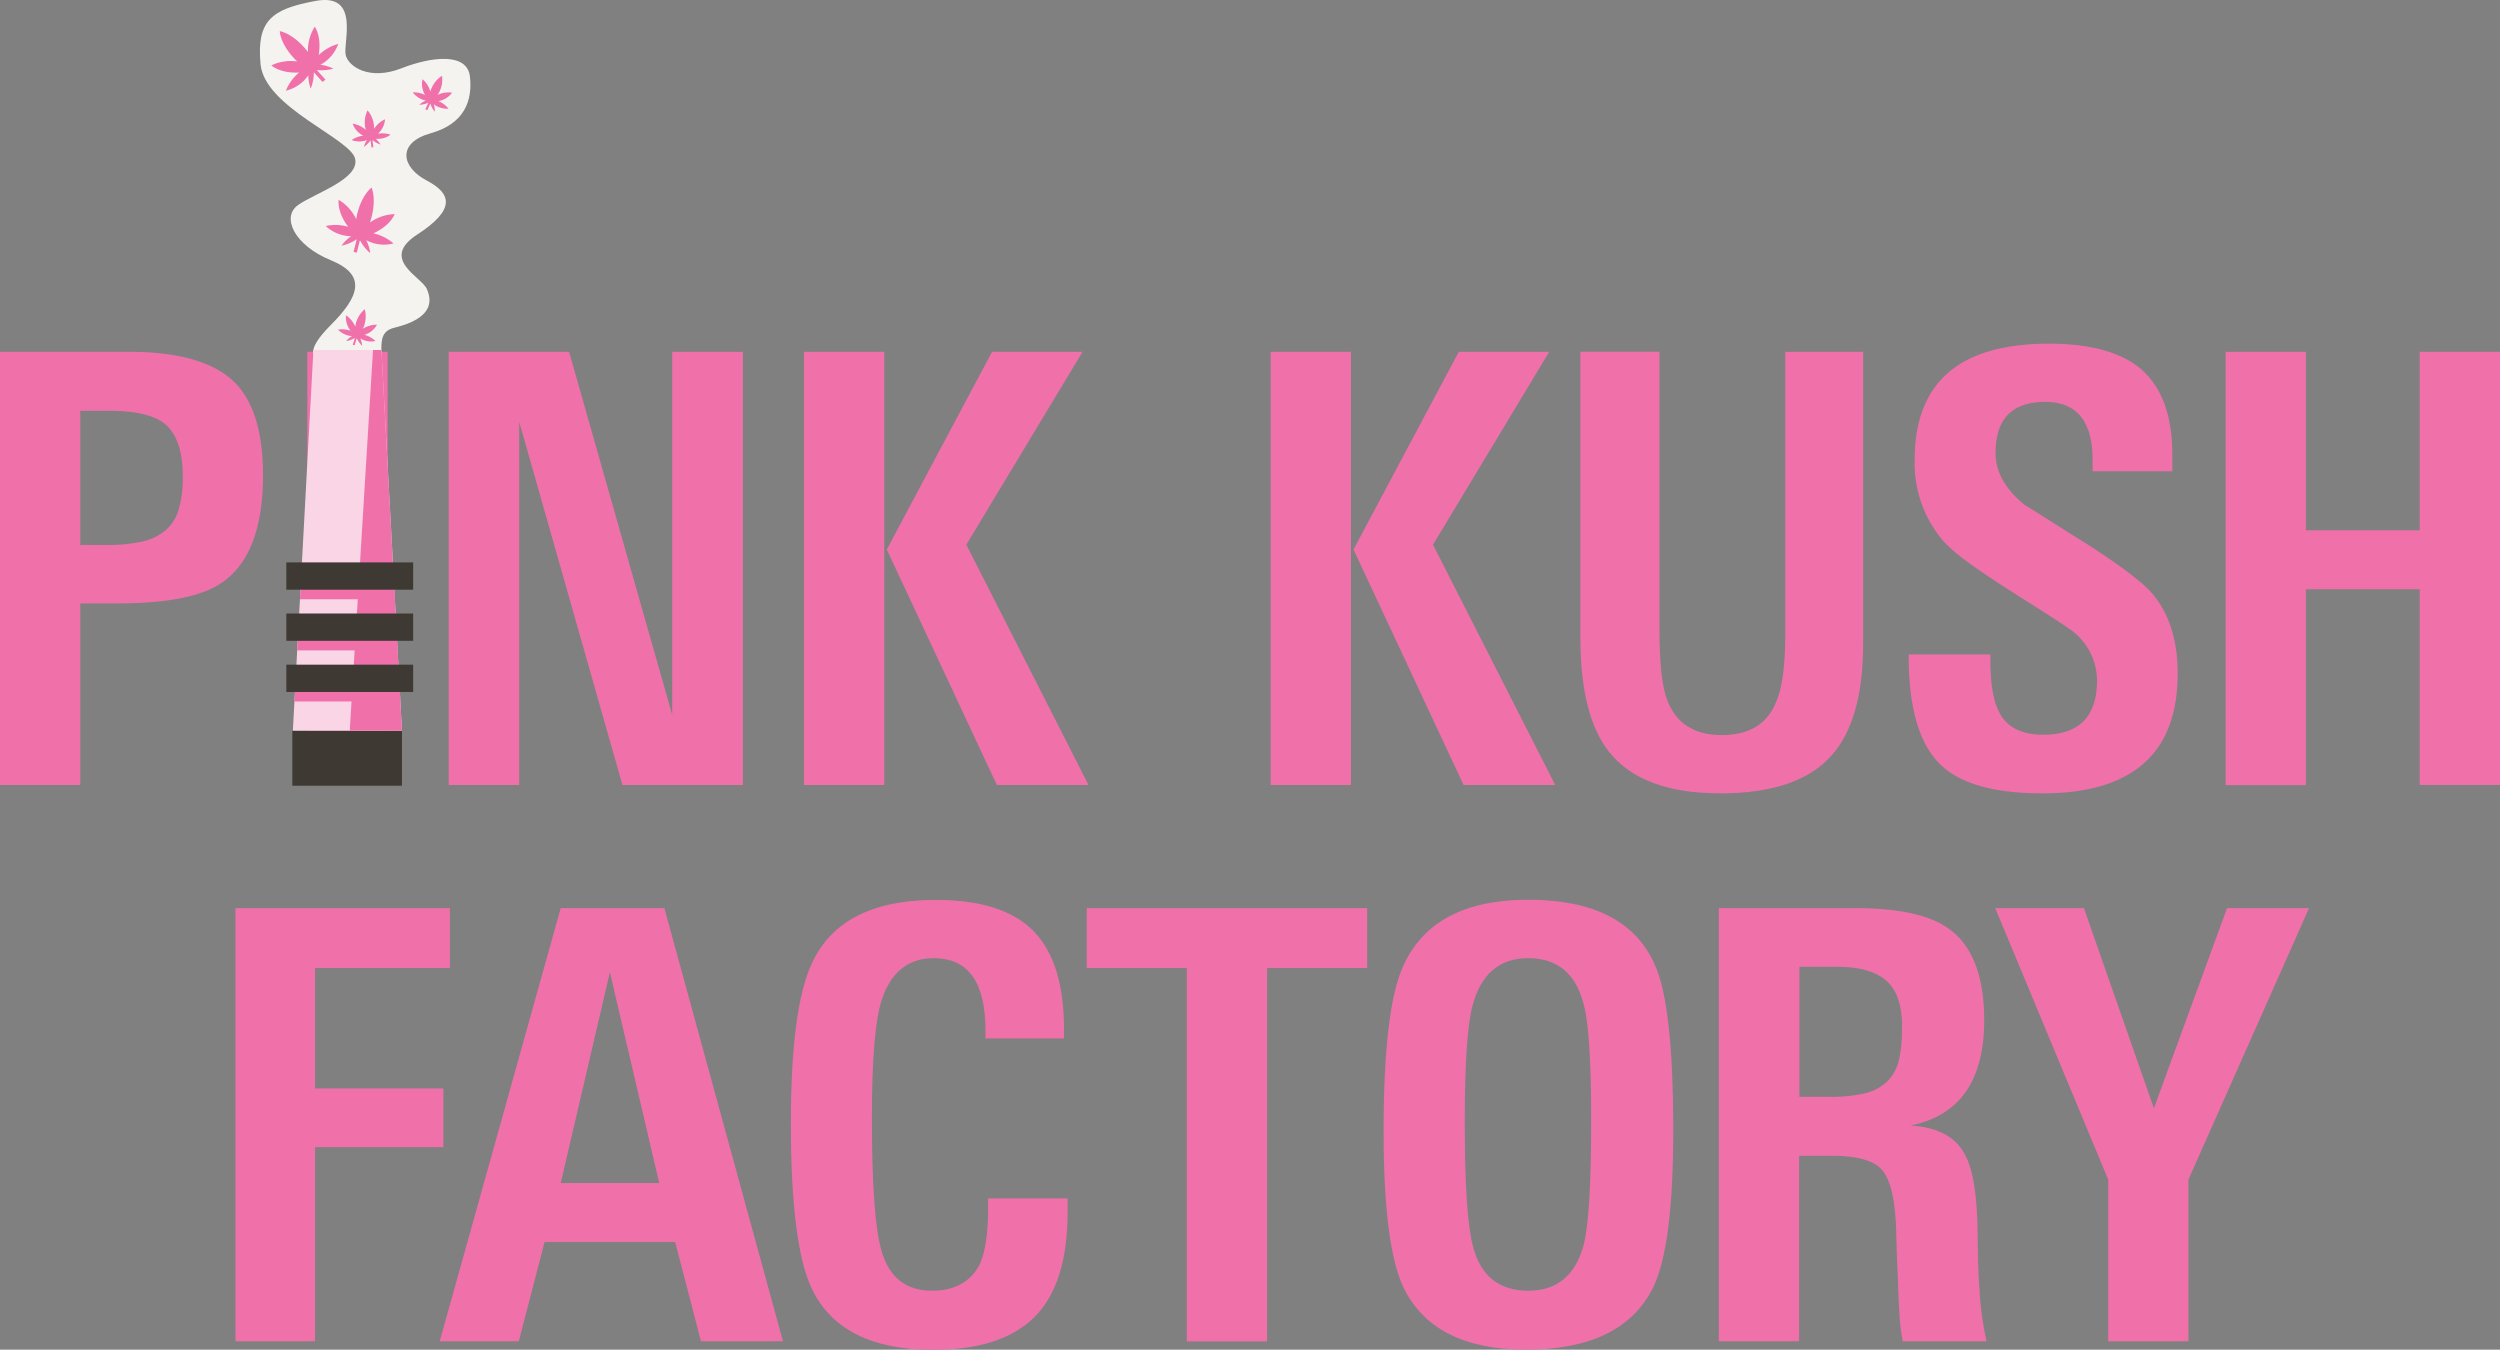 <svg xmlns="http://www.w3.org/2000/svg" viewBox="0 0 428.52 231.34"><rect x="0" y="0" width="428.52" height="231.34" fill="#808080" stroke="none"/><g id="ab64e6bb-be73-4507-8d35-9c9603dba29a" data-name="Layer 2"><g id="aad3e6ae-fcb5-49e5-8c83-d38935d04a0d" data-name="Layer 1"><path d="M45.08,81.46q0,13.55-7,18.38-5.15,3.6-18,3.59H13.76v31.12H0V60.3H22.08q11.91,0,17.35,4.52Q45.09,69.55,45.08,81.46Zm-13.76.1q0-6.47-3.18-9-2.78-2.14-9.45-2.15H13.76v23h4.52a26.88,26.88,0,0,0,6-.57,9.41,9.41,0,0,0,4.05-1.9,7.49,7.49,0,0,0,2.31-3.64A19.39,19.39,0,0,0,31.32,81.56Z" fill="#f070aa"></path><path d="M52.68,134.55V60.3H66.44v74.25Z" fill="#f070aa"></path><path d="M106.69,134.55,89,72.32v62.23H76.91V60.3H97.55l17.67,62.23V60.3h12.11v74.25Z" fill="#f070aa"></path><path d="M137.81,134.55V60.3h13.76v74.25Zm33.06,0L152,94.19,170.05,60.3h15.51L165.64,93.37l20.94,41.18Z" fill="#f070aa"></path><path d="M217.8,134.55V60.3h13.76v74.25Zm33.07,0L232,94.19,250.05,60.3h15.5L245.63,93.37l20.95,41.18Z" fill="#f070aa"></path><path d="M319.36,110.31q0,13.16-5.44,19.21-5.76,6.47-19,6.47-13.46,0-19.1-7.09-4.92-6.16-4.93-19.61v-49h13.56V108q0,8.63,1.33,12,2.27,6,9.35,6t9.34-5.75q1.54-3.49,1.54-11.71V60.3h13.35Z" fill="#f070aa"></path><path d="M373.27,115.45q0,20.53-23.2,20.54-12.74,0-17.77-5.24T327.17,113v-.82h14v.93q0,6,1.44,8.83,1.95,4,7.6,4,9.24,0,9.24-9.34a10.77,10.77,0,0,0-4.21-8.42q-1-.82-9.65-6.27-4.73-3-7.76-5.18A32.19,32.19,0,0,1,333.33,93a20.49,20.49,0,0,1-5.14-14.17q0-19.92,23-19.92,10.49,0,15.61,4.2,5.55,4.63,5.55,14.79v2.88H358.69V78.89q0-10-8.11-10-8.52,0-8.52,8.73,0,4.92,5,8.93c1.78,1.1,3.52,2.19,5.24,3.29s3.45,2.19,5.23,3.28q8.94,5.76,11.4,8.63Q373.28,106.92,373.27,115.45Z" fill="#f070aa"></path><path d="M414.76,134.55V101H395.25v33.58H381.49V60.3h13.76V90.9h19.51V60.3h13.76v74.25Z" fill="#f070aa"></path><path d="M54,165.93v20.64H76v10.06H54V229.9H40.36V155.66H77.12v10.27Z" fill="#f070aa"></path><path d="M120.15,229.9l-4.42-17H93.34l-4.41,17H75.37l20.74-74.24h17.77l20.33,74.24Zm-15.61-63.25-8.43,36.14H113Z" fill="#f070aa"></path><path d="M183,207.72q0,12.33-5.65,18t-17.45,5.65q-15.72,0-20.75-10.47-3.58-7.5-3.59-28.24,0-19.83,3.59-27.52,5-10.89,21.26-10.89,11.5,0,16.74,5.34t5.23,16.84V178H168.92v-1.33q0-12.42-8.83-12.43-6.68,0-9,7.3-1.63,5.23-1.64,19.92,0,17.35,1.64,22.9,1.95,6.87,8.63,6.88,5.85,0,8.22-4.52c.95-2.12,1.43-5.31,1.43-9.55v-1.75H183Z" fill="#f070aa"></path><path d="M217.19,165.93v64H203.43v-64H186.28V155.66h48.06v10.27Z" fill="#f070aa"></path><path d="M286.81,193.76q0,19.71-3.39,26.8-5.24,10.78-21.87,10.78-15.81,0-21-10.68-3.39-7.18-3.39-26.8,0-21,3.39-28.34,5.13-11.29,21.36-11.3,16.74,0,21.67,11Q286.81,172,286.81,193.76Zm-14.07-2q0-15.2-1.33-19.81-2.06-7.71-9.45-7.71t-9.55,8.12q-1.33,4.92-1.34,19.92,0,16.23,1.44,21.46,2,7.5,9.45,7.5,7.29,0,9.45-7.7Q272.75,208.65,272.74,191.8Z" fill="#f070aa"></path><path d="M326.14,229.9a34.38,34.38,0,0,1-.56-4.67c-.11-1.74-.19-3.68-.26-5.8-.14-2.94-.22-5.29-.26-7s-.08-2.92-.15-3.54c-.28-4.31-1.13-7.19-2.57-8.62s-4.21-2.16-8.52-2.16h-5.44V229.9H294.62V155.66h23.31q11.08,0,15.91,3.39,6.27,4.3,6.27,15.81,0,15.51-12.63,18.07,6.87.42,9.24,4.83,2.16,3.7,2.26,13.66c.06,4.86.17,7.94.31,9.24a51.33,51.33,0,0,0,1.23,9.24Zm-.1-53.81q0-5.64-2.72-8T315,165.72h-6.57V188h5.34a24.91,24.91,0,0,0,5.75-.57,8.52,8.52,0,0,0,3.85-1.95,7.58,7.58,0,0,0,2.1-3.7A22.49,22.49,0,0,0,326,176.09Z" fill="#f070aa"></path><path d="M375.12,202.18V229.9H361.36V202.18L342,155.66h15.2l12,34.3,12.53-34.3h14.06Z" fill="#f070aa"></path><path d="M54.32,61.24s-2.48-.67,2.38-5.53,6.25-8.56,0-11.11-8.57-7.41-5.56-9.49,10.45-4.4,9.74-7.87S45.36,18.44,44.66,11,46.51,1.54,54.15.15s4.63,7.18,5.1,9.26,4.16,4.4,9.49,2.32S80.08,9,80.55,13.12s-.93,8.1-6.72,9.72-5.09,5.79-.69,8.1S78,36,71.52,40.2s.69,7.24,1.62,9.29,1.15,5.06-5.56,6.69c-2,.48-2.24,1.86-2.21,3.81C65.45,64.54,54.71,58.1,54.32,61.24Z" fill="#f5f3ef"></path><path d="M60.46,59.11l.37-1.19a4.16,4.16,0,0,1-1.49.55,3.48,3.48,0,0,1,1-.86,3.7,3.7,0,0,1-2.41-1.11,4.46,4.46,0,0,1,2.16.19,3.73,3.73,0,0,1-.79-2.64A4.32,4.32,0,0,1,60.89,56a4.74,4.74,0,0,1,1.63-3,4.73,4.73,0,0,1-.33,3.36,4.34,4.34,0,0,1,2.43-.7,3.68,3.68,0,0,1-2.15,1.73,4.4,4.4,0,0,1,1.89,1.07,3.68,3.68,0,0,1-2.61-.45,3.69,3.69,0,0,1,.33,1.27,4.26,4.26,0,0,1-.93-1.3l-.37,1.19Z" fill="#f070aa"></path><path d="M72.9,18.74l.52-1.13a4.07,4.07,0,0,1-1.55.35A3.64,3.64,0,0,1,73,17.24a3.69,3.69,0,0,1-2.25-1.41,4.41,4.41,0,0,1,2.12.46,3.68,3.68,0,0,1-.45-2.71,4.26,4.26,0,0,1,1.35,2.12,4.75,4.75,0,0,1,2-2.72A4.72,4.72,0,0,1,75,16.27a4.25,4.25,0,0,1,2.49-.38,3.66,3.66,0,0,1-2.34,1.44,4.4,4.4,0,0,1,1.74,1.3,3.71,3.71,0,0,1-2.54-.77,3.67,3.67,0,0,1,.17,1.29,4.14,4.14,0,0,1-.76-1.4l-.51,1.13Z" fill="#f070aa"></path><path d="M63.68,25.28l-.17-1.23a4.18,4.18,0,0,1-1.13,1.12A3.66,3.66,0,0,1,62.91,24a3.65,3.65,0,0,1-2.64,0,4.43,4.43,0,0,1,2-.74,3.69,3.69,0,0,1-1.83-2.06,4.28,4.28,0,0,1,2.27,1.08A4.71,4.71,0,0,1,63,18.91a4.74,4.74,0,0,1,1.12,3.18A4.23,4.23,0,0,1,66,20.45a3.69,3.69,0,0,1-1.22,2.47,4.35,4.35,0,0,1,2.16.17,3.65,3.65,0,0,1-2.55.69,3.66,3.66,0,0,1,.83,1A4.21,4.21,0,0,1,63.84,24L64,25.24Z" fill="#f070aa"></path><path d="M60.6,43.16,61.15,41a7.35,7.35,0,0,1-2.61,1.11,6.31,6.31,0,0,1,1.67-1.62,6.56,6.56,0,0,1-4.38-1.75,7.76,7.76,0,0,1,3.86.14c-2-2.65-1.64-4.63-1.64-4.63a7.66,7.66,0,0,1,3,3.31c.69-4,2.64-5.41,2.64-5.41s1,2.16-.28,6a7.63,7.63,0,0,1,4.25-1.45S67,38.62,64,40a7.78,7.78,0,0,1,3.45,1.73,6.49,6.49,0,0,1-4.68-.56,6.45,6.45,0,0,1,.69,2.22,7.5,7.5,0,0,1-1.76-2.22l-.55,2.15Z" fill="#f070aa"></path><path d="M55.28,14.05,53.8,12.4a7.52,7.52,0,0,1-.54,2.78,6.3,6.3,0,0,1-.41-2.28A6.51,6.51,0,0,1,49,15.55a7.89,7.89,0,0,1,2.27-3.12c-3.31.17-4.76-1.22-4.76-1.22a7.68,7.68,0,0,1,4.44-.67c-2.94-2.81-3-5.2-3-5.2s2.37.34,4.84,3.58a7.55,7.55,0,0,1,1.16-4.34s1.21,1.59.68,4.86a7.81,7.81,0,0,1,3.35-1.91,6.51,6.51,0,0,1-3.07,3.58,6.42,6.42,0,0,1,2.23.66,7.54,7.54,0,0,1-2.83.23l1.48,1.65Z" fill="#f070aa"></path><rect x="50.11" y="125.24" width="18.79" height="9.44" fill="#3e3933"></rect><polygon points="65.38 59.99 53.72 59.99 50.2 125.24 68.9 125.24 65.38 59.99" fill="#fad5e5"></polygon><polygon points="65.38 59.99 63.94 59.99 59.95 125.24 68.9 125.24 65.38 59.99" fill="#f070aa"></polygon><polygon points="68.16 111.48 50.94 111.48 51.19 106.8 67.9 106.8 68.16 111.48" fill="#f070aa"></polygon><polygon points="67.68 102.72 51.41 102.72 51.66 98.03 67.43 98.03 67.68 102.72" fill="#f070aa"></polygon><polygon points="68.63 120.24 50.46 120.24 50.72 115.56 68.38 115.56 68.63 120.24" fill="#f070aa"></polygon><rect x="49.08" y="105.16" width="21.74" height="4.68" fill="#3e3933"></rect><rect x="49.08" y="96.4" width="21.74" height="4.68" fill="#3e3933"></rect><rect x="49.08" y="113.93" width="21.74" height="4.68" fill="#3e3933"></rect></g></g></svg>